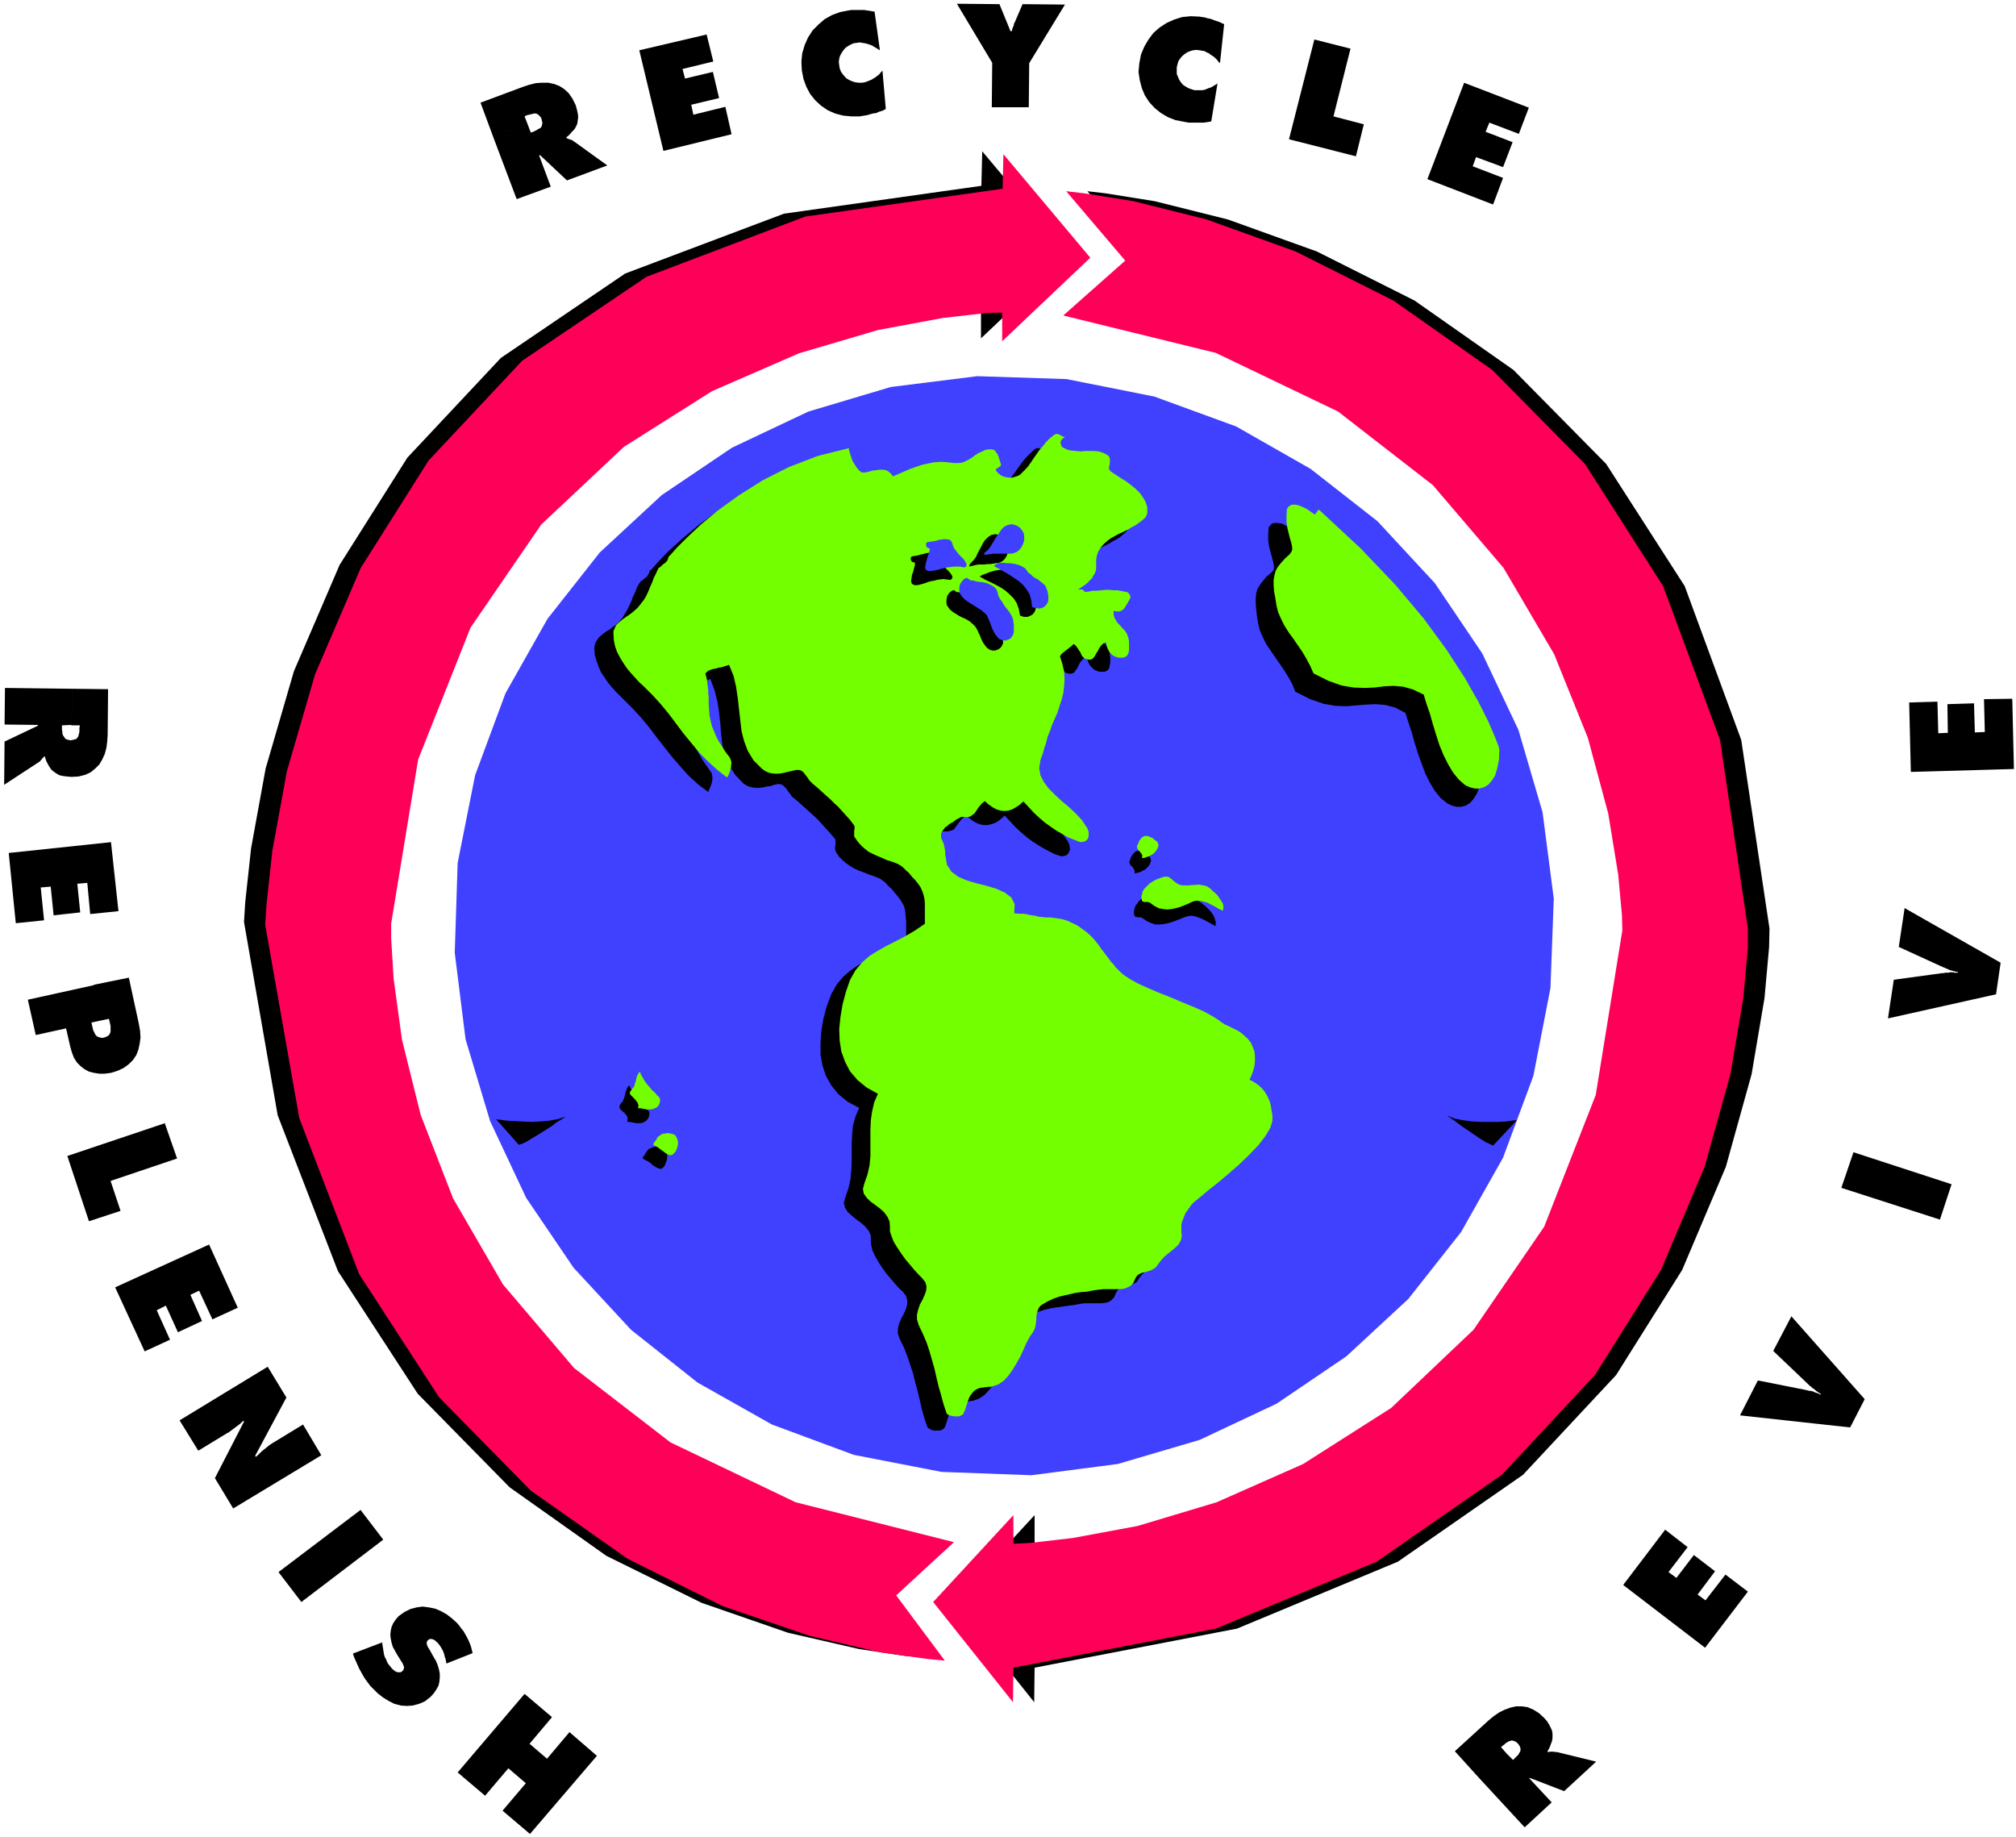 <svg xmlns="http://www.w3.org/2000/svg" fill-rule="evenodd" height="589.333" preserveAspectRatio="none" stroke-linecap="round" viewBox="0 0 4850 4420" width="646.667"><style>.pen1{stroke:none}.brush2{fill:#4040ff}.brush3{fill:#000}.brush4{fill:#ff0059}.brush5{fill:#73ff00}</style><path class="pen1 brush2" fill-rule="nonzero" d="m2265 3541 216 8 208-27 197-58 185-87 168-114 149-138 127-161 101-179 73-197 41-211 8-215-27-208-58-198-87-184-114-169-138-149-161-126-179-102-197-72-211-42-215-7-208 26-198 59-184 87-169 114-149 138-126 160-101 179-73 197-42 211-7 216 26 208 59 197 87 185 114 168 138 149 160 127 179 101 197 73 211 41z"/><path class="pen1 brush3" fill-rule="nonzero" d="m2489 4012-1 83-192-241 193-209v69l39-2 105-12 155-29 190-57 209-92 211-135 198-188 170-248 124-317 64-396-1-36-9-98-24-147-49-182-81-201-122-208-170-199-228-177-293-141-368-90 149-132-142-167 43 5 119 19 176 44 214 77 235 118 238 167 223 226 189 294 136 370 68 454-1 45-11 122-31 183-62 223-105 248-159 253-224 240-301 209-387 161-487 94zM2361 446l2-82 209 249-212 201v-70l-38 2-105 11-156 30-190 56-209 91-212 134-199 187-170 248-126 317-65 394v36l6 98 20 146 45 180 78 201 120 208 171 200 232 180 301 144 380 96-138 128 117 156-42-3-114-17-170-39-208-72-229-113-233-165-221-225-192-295-145-375-81-465 3-48 14-129 35-192 68-234 110-256 163-258 225-240 299-203 382-144 475-67z"/><path class="pen1 brush4" fill-rule="nonzero" d="m2412 453 2-82 209 249-212 201v-69l-38 1-105 12-156 29-190 56-209 91-212 134-199 187-170 248-126 317-65 395v35l6 98 20 146 45 181 78 201 120 207 171 201 232 179 301 144 381 96-139 128 117 157-42-4-114-16-170-40-208-71-229-114-233-164-221-225-192-296-144-375-82-465 3-47 14-130 35-192 68-234 110-256 163-258 225-240 299-202 382-145 475-67z"/><path class="pen1 brush4" fill-rule="nonzero" d="m2438 4012-1 83-192-241 193-209v69l39-2 104-12 156-29 190-57 208-92 212-135 198-188 170-248 124-317 64-396-1-36-9-98-24-147-49-182-81-201-122-208-170-199-228-177-294-141-367-90 149-132-142-167 43 5 119 19 176 44 214 77 235 118 238 167 223 226 188 294 137 370 67 454v45l-11 122-31 183-62 223-105 248-159 253-224 240-301 209-387 161-487 94z"/><path class="pen1 brush3" fill-rule="nonzero" d="m3052 1268-1 17v15l2 14 3 12 3 11 3 11 2 9 1 7-1 7-5 6-12 10-9 11-7 9-6 10-3 11-1 11v12l1 14 2 17 3 19 4 16 7 16 8 16 10 15 11 16 11 16 11 16 10 16 10 18 7 18 36 18 32 11 28 5 27 1 24-2 24-2 23-1 23 2 23 6 25 13 7 22 8 24 7 25 8 26 9 25 9 24 11 22 12 20 14 17 16 13 11 5 11 3h11l11-3 10-6 9-10 8-13 6-17 3-21 1-25-2-7-8-23-16-35-24-48-33-58-43-68-56-75-69-82-83-88-98-91-2-1-1 1-2 1-1 2-1 2-1 2-1 1-2 2h-2l-18-13-15-8-12-2h-8l-7 3-3 4-3 4v3l1-3zm-320 910 4-4 3-5 4-4 5-3 5-4 5-3 5-2 6-3 5-2 6-2 5-1h4l5 2 4 2 4 3 3 3 4 3 4 3 4 3 4 1 7 1 8 1h7l7-1 8-1h14l6 1 6 2 6 4 5 4 5 4 5 5 6 6 4 5 4 6 3 7 2 6 1 6-1 7-7-4-7-4-8-4-7-4-7-3-8-3-7-2-7-1-8 1-7 2-10 4-10 4-11 4-10 3-10 2-10 1h-10l-10-3-11-5-10-7-2-1-1-1h-7l-3-1h-4l-1-1-1-1-1-2-1-2v-8l1-3v-3l1-2 1-3 1-2zm-15-106 2-4 1-4 2-4 2-3 3-4 3-3 3-2 4-1h4l5 2 3 1 3 2 4 2 3 2 3 2 3 3 2 2 1 3 1 3v3l-2 5-2 4-3 4-3 3-4 4-5 2-5 3-5 2-5 1-6 1 1-4-1-3-1-3-2-3-2-3-3-2-2-3-1-2-1-3v-3z"/><path class="pen1 brush5" fill-rule="nonzero" d="m2750 2142 4-5 4-4 4-4 4-4 5-3 5-3 5-3 6-2 5-2 6-2 5-1h5l4 1 4 3 4 3 3 3 4 3 4 3 4 2 4 2 7 1h15l7-1h8l7-1 7 1 6 1 7 2 5 3 5 4 5 5 6 5 5 5 4 6 4 6 4 6 2 6v7l-1 6-7-3-7-4-7-4-8-4-7-4-7-2-8-2-7-1h-7l-8 2-10 5-10 4-10 4-11 3-10 2-10 1-10-1-10-2-10-5-11-8-1-1h-2l-2-1h-10l-1-1h-2l-1-1-1-2v-3l-1-2v-6l1-2 1-3v-3l1-2 2-3zm-15-107 2-3 2-4 1-4 3-4 2-3 3-3 4-2 3-1h4l5 1 3 2 4 1 3 2 3 3 3 2 3 2 2 3 1 3 1 2v3l-2 5-2 4-3 4-3 4-4 3-5 3-4 2-6 2-5 2h-6l1-4v-3l-2-3-2-3-2-2-2-3-2-2-2-3-1-2 1-3zm361-810-1 16v15l2 14 3 12 3 12 3 10 2 9 1 8-2 6-4 6-12 11-9 10-8 10-5 9-3 11-2 11v12l1 15 3 16 3 19 4 16 7 16 8 16 10 16 11 15 11 16 11 16 10 17 9 17 8 18 36 18 31 11 29 5 27 1 24-1 24-3 22-1 23 2 24 7 25 12 7 23 8 23 7 25 8 26 8 25 10 24 11 22 12 20 14 17 15 13 11 5 12 3h11l11-3 10-6 9-10 8-13 5-17 4-20 1-25-2-8-9-23-15-35-24-48-33-58-44-68-55-75-69-82-83-87-99-92h-3l-1 1-1 2-1 2-2 2-1 2-1 1-1 1-1-1-19-13-15-7-11-3h-9l-6 3-4 4-2 4-1 3h1v-3z"/><path class="pen1 brush3" fill-rule="nonzero" d="m1494 2654 4-4 2-5 2-4 1-5 1-4 1-5 2-4 1-5 3-4 3-3 3 7 4 7 4 7 4 6 5 6 5 6 5 5 5 6 6 6 6 6v1l1 2v8l-1 3-1 2-1 2-1 1-3 4-5 3-4 2-5 1h-10l-6-1-5-1-6-1h-5l1-7-1-6-3-4-4-5-4-3-4-4-3-3-1-4 1-4 3-5zm62 116 2-3 3-3 3-1 4-2 3-1 4-1h8l3 1h3l6 2 5 3 3 4 2 5v12l-1 5-2 6-2 5-2 4-4 4-4 2-5-1-5-2-5-3-5-3-5-5-6-4-6-3-5-3h-1l-1-2 1-1v-2l2-2 1-2 2-2 1-3 2-2 1-2z"/><path class="pen1 brush5" fill-rule="nonzero" d="m1519 2621 4-4 3-4 1-5 2-5 1-4 1-5 1-4 2-4 2-4 3-4 3 7 4 7 4 7 4 6 5 6 5 6 5 6 6 5 5 6 6 6 1 1v2l1 2v4l-1 3v2l-1 2-1 2-1 2-4 4-4 2-5 2-5 1h-10l-5-1-6-1-5-1h-5l1-7-2-6-3-4-3-4-4-4-4-4-3-3-2-4 1-4 4-5zm62 116 3-3 3-2 3-2 3-2 4-1h4l4-1h3l4 1h2l7 2 4 3 3 5 2 5 1 5v6l-1 5-2 6-2 5-3 4-4 4-4 2h-4l-5-2-5-3-5-4-6-4-5-4-6-4-6-3h-1v-3l1-2 1-2 2-2 1-2 2-2 1-3 2-2z"/><path class="pen1 brush3" fill-rule="nonzero" d="m1562 1374 6-5 15-17 24-25 33-30 42-35 49-36 57-36 64-32 69-27 76-19-1 2 1 5 2 7 3 8 4 9 4 9 6 8 5 6 6 4 5 1 8-1 7-2 8-2 8-1 7-1h8l7 1 7 3 5 5 5 7 14-6 14-6 14-6 15-5 14-5 15-3 15-3 15-1 16 1 16 2h9l9-1 9-3 8-4 8-5 8-6 8-5 8-4 9-3 9-2h5l4 1 4 3 3 3 2 4 2 4 2 4 2 5 1 5 2 4 1 4-1 2-1 2-2 2-2 1-3 1-2 1-1 2-1 1 1 2 4 6 6 5 7 4 7 2h14l7-2 6-2 6-3 5-4 8-8 7-9 7-10 7-9 7-10 7-10 7-9 8-9 9-9 9-8 3-2 3-1h3l3 1 3 1 2 2 3 1 2 1 3 2h3l-5 2-3 3-2 3-1 3v6l1 2 2 3 2 2 2 1 10 5 10 2 10 1 11 1 11-1h22l10 2 11 2 10 5 3 3 3 4 1 4v5l-1 5-1 4v9l1 3 2 3 12 8 12 8 13 9 12 8 11 10 10 9 9 11 6 11 3 12 1 13-2 6-3 5-5 5-6 5-6 5-8 5-8 4-8 5-8 4-8 4-8 4-9 5-9 5-9 6-8 7-7 8-6 9-4 10-2 12v20l-1 6-2 6-3 6-4 6-5 6-5 5-6 5-7 4-6 5-3 1v2h10l2 1 2 1v3l10-1 10-1 10-1 10-1h30l10 1 10 1 10 2h2l2 1 2 2 1 1 1 2 2 1v2l1 2v2l-1 1-2 5-2 5-3 5-3 5-4 5-4 4-5 3-5 2-5-1-7-2v9l2 8 4 7 5 6 5 6 6 6 5 6 4 6 4 7 2 8v5l1 6v11l-1 5-1 5-1 4-3 4-3 2-5 2h-12l-6-2-5-2-5-4-4-4-4-5-3-6-2-7-1-7-7 4-5 5-5 6-3 6-3 7-4 5-3 5-5 3-6 1-8-2-3-1-3-3-2-3-3-4-2-4-2-5-3-4-3-5-4-4-4-3-2 2-3 3-4 3-4 4-5 4-4 3-5 3-3 4-2 2v2l6 19 3 18 1 18v17l-3 16-4 16-4 16-6 15-6 16-7 16-4 10-3 9-3 9-3 8-2 7-2 8-2 8-3 7-2 9-3 8-3 19 2 17 8 16 12 16 15 15 17 15 17 15 16 15 15 16 12 17 1 3 2 3 1 5 1 5v4l-2 5-2 4-4 4-5 2-8 1-15-5-14-7-15-8-13-8-14-9-13-10-13-11-13-12-13-14-13-14-9 8-9 7-9 4-10 3-9 1-10-1-9-3-10-5-9-7-9-8-8 7-6 7-5 6-4 6-3 4-3 4-4 2-6 2-6 1h-13l-3 1-3 2-3 2-3 2-3 2-4 3-5 3-4 3-5 3-4 3-4 4-3 4-2 4-1 4-1 4v4l1 4 2 5 3 4 1 5 1 6 1 5 1 6 1 7v6l1 6 1 6 2 6 10 17 17 13 21 8 23 7 25 6 23 7 20 9 15 12 8 16v23h11l10 1 8 1 7 1 7 1 7 2 8 1 8 1 10 1 11 1 14 1 13 3 14 4 12 5 12 6 11 8 11 8 10 9 9 10 8 10 8 10 6 9 6 8 6 8 6 7 5 7 6 6 6 6 6 6 7 6 14 10 20 11 24 11 27 11 28 12 28 11 27 11 24 11 21 11 15 10 5 4 6 4 6 3 6 3 6 3 6 3 7 3 6 3 6 4 6 5 10 9 7 11 6 10 3 11 2 11v11l-2 12-3 11-4 11-5 12 12 5 10 7 8 8 7 9 6 10 5 11 4 12 2 11 1 12v13l-4 17-12 21-18 21-21 23-25 23-25 22-25 21-23 19-20 16-14 13-7 6-5 6-5 7-4 7-4 7-3 8-2 7-1 8-1 8 1 7v11l-2 10-4 7-5 7-7 6-8 6-8 7-9 8-8 8-8 11-4 6-5 3-6 3-7 2-7 2-6 2-6 2-6 3-4 5-3 6-4 9-6 6-7 5-9 2-9 1h-40l-9 1-16 3-15 2-14 2-14 2-13 2-13 3-13 4-13 4-14 6-14 8-5 4-4 6-2 6-1 7-1 7-1 7-1 8-1 7-2 7-3 6-8 13-8 15-8 16-8 17-9 16-9 16-10 13-11 12-13 9-14 5-4 1h-4l-4 1h-8l-4 1h-4l-4 1-3 2-4 2-5 4-5 4-4 5-3 5-2 6-2 5-2 6-2 7-2 6-2 6-3 5-4 3-5 2h-17l-5-2-4-2-3-2-2-2-7-21-6-21-5-22-5-21-6-22-5-21-7-21-7-21-8-21-10-20-5-14v-12l3-12 5-12 6-11 5-11 3-11 1-10-3-11-8-11-9-8-10-11-10-12-11-13-10-14-9-14-8-14-6-13-3-12-1-10v-14l-5-11-8-10-11-10-11-8-11-9-10-9-6-10-3-11 3-12 8-23 5-22 2-22 1-21v-43l1-22 2-21 6-22 9-21-28-15-22-18-17-21-13-23-8-24-5-27v-28l2-29 5-30 8-30 11-29 13-23 15-18 17-15 19-13 21-12 22-11 23-12 25-14 25-17v-39l-1-11-1-10-1-9-3-9-5-9-6-9-8-10-3-3-3-4-4-5-5-4-5-5-4-5-5-4-4-3-4-3-4-2-13-5-12-4-12-5-11-4-11-5-10-6-10-7-9-8-8-8-7-11-1-3-1-3v-7l1-4v-12l-1-2-11-13-10-11-9-10-9-10-9-9-9-8-10-9-10-9-11-10-12-10-4-3-3-5-4-5-3-4-3-5-4-4-3-3-5-3-4-1h-5l-9 2-9 3-9 1-9 2-8 1h-9l-8-1-8-2-7-3-7-5-20-21-14-23-10-23-6-25-3-26-2-26-3-27-4-26-7-27-10-27-6 3-6 2-7 1-6 2-7 1-6 1-6 2-6 3-4 2-3 4 2 8 2 8 1 8 1 8v8l1 8v23l1 16 2 14 2 14 4 12 4 13 5 11 7 12 7 12 9 13 9 13 3 4 1 5 1 5v5l-1 6-1 5-2 5-2 5-2 5-2 5-24-18-22-20-20-22-20-23-18-23-19-24-18-24-19-23-20-22-21-21-10-10-11-11-10-11-9-11-9-13-8-12-6-14-5-14-4-14-1-16 1-7 2-7 4-6 4-6 6-5 6-5 7-5 7-4 6-5 7-5 9-8 8-9 6-10 6-10 5-10 5-11 4-11 5-10 4-11 6-11 2-2 2-3 3-2 3-2 3-3 3-2 3-3 2-3 2-4 2-4z"/><path class="pen1 brush5" fill-rule="nonzero" d="m1608 1340 5-5 15-17 25-25 33-31 41-34 50-36 57-36 63-32 70-27 76-19-1 2 1 4 2 7 3 9 3 9 5 8 5 8 6 7 5 4 6 1 7-1 8-2 7-2 8-1 8-1h8l7 1 6 3 6 5 5 7 14-6 14-6 14-6 14-5 15-5 14-3 15-3 16-1 15 1 17 2h9l9-1 8-3 8-4 8-5 8-6 8-5 9-4 8-4 9-1h6l4 1 4 2 2 4 3 3 2 5 2 4 1 5 2 5 1 4 1 3v3l-2 2-2 1-2 2-2 1-2 1-2 1v4l5 6 6 5 6 3 7 2 7 1h8l7-2 6-2 6-3 4-4 8-8 8-9 7-10 6-9 7-10 7-10 8-9 7-9 9-9 10-8 3-2 3-1h3l3 1 2 1 3 1 2 2 3 1 3 1 2 1-4 2-3 3-2 2-1 3-1 3 1 3 1 3 1 3 2 2 2 1 10 5 10 2 11 1 11 1 10-1h22l11 1 10 3 10 5 4 3 2 4 1 4v9l-1 5-1 4v5l1 3 3 3 12 8 12 8 13 8 12 9 11 9 10 10 8 11 6 11 4 12v13l-1 5-3 6-5 5-6 5-7 5-7 5-8 4-8 5-8 4-8 4-9 4-9 5-9 5-8 6-8 7-7 8-6 9-4 10-2 12v20l-1 6-2 6-4 6-3 6-5 5-6 6-6 5-6 4-7 5-2 1-1 1h8l3 1 2 1 1 1 1 3 10-1 10-2h10l10-1 10-1h10l10 1h10l10 2 10 2h2l1 1 2 1 2 2 1 2 1 1 1 2v2l1 2-1 1-2 5-3 5-3 5-3 5-3 5-4 4-5 3-5 1h-6l-6-2v9l2 8 4 7 4 6 6 6 5 6 6 6 4 6 3 7 2 7 1 6v22l-1 5-2 4-2 4-4 2-4 2h-13l-6-2-5-2-5-4-4-4-3-5-3-6-2-7-1-7-7 3-6 6-4 6-3 6-4 6-3 6-4 5-4 3-6 1-8-2-3-1-3-3-3-3-2-4-2-5-3-4-3-5-3-4-3-4-5-3-1 2-3 3-4 3-5 4-4 3-5 4-4 3-3 3-2 3-1 2 6 19 4 18 1 18-1 16-2 17-4 16-5 15-5 16-7 16-7 16-3 10-4 9-3 8-2 8-2 8-3 8-2 7-2 8-3 8-3 9-3 19 3 17 8 16 12 16 15 15 16 15 17 14 17 16 15 16 11 17 2 2 1 4 2 5v9l-1 5-2 4-4 4-6 2-7 1-15-6-15-6-14-8-14-8-13-9-14-10-13-11-13-12-13-14-13-14-9 8-9 6-9 5-9 3-10 1-9-1-10-3-9-5-10-7-9-8-8 7-6 7-4 6-4 6-3 4-4 3-4 3-5 2-7 1-8-1h-2l-3 1-2 1-3 2-3 1-3 2-4 3-4 3-4 2-5 3-4 4-5 3-3 4-3 4-2 3-2 4v9l1 4 2 4 2 5 2 5 1 5 1 6 1 6v6l1 7 1 6 1 6 1 6 11 17 16 12 21 9 24 7 24 6 23 7 20 9 16 12 8 16-1 22 12 1h9l8 1 8 2 7 1 7 1 7 2 9 1 9 1h12l14 2 13 2 13 4 13 6 12 6 11 8 11 8 10 9 9 10 8 10 7 10 7 9 6 8 6 8 5 7 6 6 5 7 6 6 6 6 7 6 15 10 20 11 24 11 26 11 28 11 28 12 27 11 25 11 20 11 16 10 5 4 6 4 5 3 7 3 6 3 6 3 6 3 6 3 6 4 6 5 10 9 8 10 5 11 4 11 1 11v11l-1 11-3 12-4 11-5 11 11 6 10 7 9 8 7 9 6 10 5 11 3 11 2 12 2 12v13l-5 17-12 20-17 22-22 23-24 23-25 22-25 21-24 19-19 16-15 12-6 6-5 7-5 7-5 7-3 7-3 8-3 7-1 8v15l1 11-2 9-4 8-6 7-7 6-7 6-9 7-8 7-8 9-8 11-4 5-6 4-6 3-6 2-7 2-6 1-7 3-5 3-4 5-3 6-4 9-6 6-8 4-8 3-9 1h-40l-10 1-15 2-15 3-14 1-14 2-13 3-13 3-13 3-14 5-13 6-14 8-5 4-4 6-2 6-2 7-1 7v7l-1 8-1 7-2 7-3 6-9 13-8 15-7 16-8 17-9 16-9 15-10 14-11 12-13 9-15 5-4 1h-7l-4 1h-4l-4 1h-4l-4 1-4 2-3 1-6 4-4 5-4 5-3 5-2 5-2 6-2 6-2 6-2 7-3 6-2 5-5 3-5 2h-11l-5-1-6-1-4-2-3-2-1-2-7-21-6-22-6-21-5-21-5-22-6-21-6-21-7-21-9-21-10-21-4-13v-12l3-12 4-12 6-11 5-11 4-11 1-11-3-10-9-11-8-8-10-11-10-12-11-13-10-14-10-15-8-13-5-13-4-12v-10l-1-14-5-11-8-11-10-9-12-9-11-8-9-9-7-10-2-11 3-12 8-23 5-22 2-22v-64l1-22 3-21 5-22 9-21-27-15-22-18-18-21-12-23-9-25-4-26-1-28 3-29 5-30 8-30 10-29 13-23 16-19 17-15 19-12 21-12 22-11 23-12 24-14 25-17v-50l-1-10-2-9-3-9-4-9-6-9-8-10-3-3-4-4-4-5-4-5-5-4-5-5-4-4-5-4-4-2-3-2-13-5-13-4-11-5-12-5-11-5-10-5-9-7-9-8-8-9-7-10-2-3v-14l1-4v-6l-1-2-1-2-10-13-10-11-9-10-9-10-10-9-9-9-9-8-10-9-11-10-12-10-4-4-4-4-3-5-3-4-4-5-3-4-4-4-4-2-5-1h-5l-9 2-9 2-8 2-9 2-9 1h-8l-8-1-8-2-8-4-7-5-20-20-14-23-9-24-6-24-3-26-3-26-3-27-4-27-6-26-11-27-5 2-7 2-6 2-7 1-6 2-7 1-6 2-5 2-4 3-4 4 2 7 2 8 1 9 1 8 1 8v8l1 7v16l1 15 1 15 3 14 3 12 5 12 5 12 6 12 8 12 8 13 10 13 2 4 2 5 1 5-1 5v5l-2 6-1 5-2 5-2 5-3 4-23-18-22-20-21-21-19-23-19-23-18-24-18-24-19-23-20-22-21-21-11-10-10-11-10-11-10-12-8-12-8-13-7-13-5-14-3-14-1-16v-7l3-7 3-7 5-5 6-5 6-5 7-5 6-4 7-5 6-5 9-8 8-10 7-9 6-10 5-11 4-10 5-11 4-11 5-10 5-11 2-3 3-2 3-2 2-3 3-2 3-2 3-3 3-3 2-4 1-4z"/><path class="pen1 brush3" fill-rule="nonzero" d="m2303 1424 8 2 7 1 8 1 8 1 8 1 7 2 7 3 5 4 5 5 3 7 3 8 4 7 5 7 5 7 6 6 5 6 5 7 4 7 3 7 2 8 1 4 1 5v18l-2 4-2 4-3 3-4 3-8 3h-7l-6-2-6-4-5-6-5-7-4-8-3-8-4-8-3-7-5-8-6-6-7-6-8-5-9-4-8-4-8-5-8-5-7-6-5-7-2-3-1-4v-9l1-5 1-5 3-4 3-4 4-3 4-2h3l1 1 1 1 1 1h1l1 1 1 1h1zm71-45 8-3 7-2 8-2 8-1 8-1h14l7 2 5 3 5 4 4 6 5 4 4 5 5 4 4 4 4 5 5 5 4 7 4 8 4 10 2 5 1 5 2 5v10l-1 5-2 5-3 4-3 3-6 3-2 1-3 1h-9l-3-1-2-1h-2l-1-1h-1l-3-16-5-14-7-11-10-10-10-9-12-8-13-7-12-6-13-6-12-7 1-1 2-1 2-1 1-1 2-1h2l2-1 2-1h2l2-1zm-41-22 8-8 7-9 5-11 6-11 5-10 6-9 7-7 8-5 10-2 11 3 9 4 6 6 4 8 1 8v9l-2 8-3 8-5 7-6 5-7 3-7 1-7 1-6 1h-7l-7 1h-14l-7 1-8 2-8 2v-4h1v-1zm-130-20 6-1 6-2 6-1 6-2 6-1 6-1 5 1 5 1 3 3 3 5 2 6 3 6 4 4 4 5 4 4 4 4 4 4 4 4 4 5 3 5v5l-1 1-1 1-1 1-1 1h-2l-8-1-8-1-8 1-7 1-7 2-7 1-7 2-8 3-7 2-7 2-9 1-6-2-3-3-1-6 1-6 1-8 3-8 2-8 2-7v-7h-4l-1-1h-1l-1-1-1-1-1-1v-1l-1-2v-4l1-1 1-2h1l2-1h4l1-1h2z"/><path class="pen1 brush2" fill-rule="nonzero" d="m2335 1396 8 1 7 2 8 1 8 1 8 2 7 3 6 3 6 4 4 5 3 7 2 9 4 7 5 7 4 7 5 7 5 6 5 7 4 7 3 7 1 9 1 4v18l-1 5-2 4-2 3-3 4-4 2-8 3-7-1-7-2-5-5-5-6-4-7-4-8-3-8-3-8-3-7-4-9-6-6-7-6-8-5-8-5-8-5-8-5-7-5-7-7-5-7-1-3-1-4v-10l1-4 2-5 3-4 3-4 4-3 5-2 1 1h1l1 1 1 1h1l1 1 1 1 1 1h1zm74-42h7l7 1h7l7 1 6 1 7 2 6 2 5 3 5 3 4 5 4 6 6 4 5 5 6 4 6 3 5 4 5 4 5 4 4 5 2 6 2 5 1 6 1 5v10l-1 5-2 4-3 4-4 4-6 3h-2l-3 1h-3l-3-1h-3l-3-1h-2l-2-1-2-1-2-16-4-14-7-12-9-11-10-9-12-8-12-8-12-7-12-7-12-6 2-2 1-1 2-1 2-1 1-1 2-1h2l2-1h4zm-41-24 9-7 7-10 6-10 6-10 7-10 6-9 7-7 8-4 10-2 11 3 8 5 6 7 4 7 1 9v8l-3 9-4 8-5 6-6 5-8 3-6 1h-42l-7 1-7 1-8 1v-4l1-1zm-128-27 6-1 6-1 6-2 6-1 7-1h5l5 1 5 1 3 4 2 4 2 7 3 6 4 5 3 4 4 5 4 4 4 4 4 4 3 5 3 5v5l-1 1v1l-1 1h-1l-1 1h-3l-8-2h-15l-7 1-8 1-7 1-7 2-7 2-8 2-7 1-9 1-6-2-3-4v-5l1-7 2-7 2-8 3-8 2-7 1-7h-4l-1-1-1-1-1-1-1-1-1-1v-7l1-1 1-1 1-1h4l1-1h4z"/><path class="pen1 brush3" fill-rule="nonzero" d="m1269 298 8 21 6-2 4-2 4-2 3-2 4-2 3-2 2-3 1-4 1-4-1-4-1-5-2-5-3-3-3-3-3-2-3-1h-4l-4 1-4 1-4 1-5 1-6 3 7 18-83 30-30-81 102-38 15-5 16-4 15-1h15l14 3 13 5 11 7 11 10 9 13 8 16 3 11 2 9 1 8-1 8-1 8-3 7-4 7-6 6-6 7-8 7 1 1 2 1 1 1h2l2 1 2 1h2l2 1 2 1 2 2 2 1 79 57-97 36-65-61-2 1 28 75-82 30-57-151 83-30zm269-177 162-38 16 65-74 18 6 23 67-16 15 63-67 16 5 24 77-19 15 66-164 40-58-242zm579 0-5-3-5-3-5-3-5-3-6-2-6-2-5-1-6-1-6-1-6 1-8 1-7 3-7 4-6 4-5 6-4 6-4 7-2 7-1 8 1 8 1 7 3 8 4 6 5 6 5 5 7 4 7 3 7 2 8 1h8l6-1 6-2 5-2 5-2 5-3 5-3 4-3 5-4 4-5 4-4 8 92-5 3-5 2-7 2-6 3-8 1-7 2-7 2-6 1-6 1-6 1h-20l-20-2-19-5-18-8-16-11-14-13-12-15-9-17-7-19-4-21-1-21 2-20 6-20 8-18 11-17 14-14 15-13 18-10 19-7 21-4 6-1h31l6 1 7 1 6 1 6 1 13 94zM2404 9l27 66h3l1-3v-2l1-2 1-3 1-2 1-2v-3l1-2 1-2 1-2 18-42 102 1-86 141-1 106h-89l1-107-85-142 102 1zm531 143-4-4-4-5-4-4-5-4-5-3-5-4-5-2-5-3-6-1-6-1-8-1-8 1-7 2-7 3-6 4-6 5-5 6-4 6-2 7-2 8v16l3 7 3 7 4 6 5 6 6 4 7 4 8 3 7 2h18l6-1 5-2 5-2 6-2 5-3 5-3 5-3-15 91-5 1-6 1-7 1h-36l-6-1-5-1-21-4-18-7-17-10-15-12-13-14-11-17-7-17-5-19-3-20 2-21 4-21 8-19 10-17 12-16 15-13 17-11 18-8 19-6 21-2 21 1 6 1 7 1 6 2 6 1 6 2 5 2 6 2 6 2 6 3 5 2-10 94zm227-57 87 22-41 163 73 19-19 77-161-41 61-240zm360 104 156 60-24 63-71-27-9 22 65 25-23 60-65-24-8 22 73 28-24 64-158-61 88-231zM1192 2692l4 1 9 1 14 2 17 1 20 1 22 1 22-1 22-2 21-4 18-6-3 2-7 5-12 7-13 10-16 10-16 10-15 9-13 8-11 5-7 2-55-62zm2457 3h-3l-9 1-14 2-17 1h-42l-22-1-22-3-21-4-17-7 2 2 8 5 11 8 13 10 15 10 16 11 15 10 13 8 11 5 6 3 57-61zM267 2026l18 166-68 7-7-75-24 2 7 69-64 7-7-69-24 2 8 79-68 7-17-169 246-26zm-41 343 84-17 24 111 3 17 1 16-2 15-3 14-5 13-8 12-10 10-12 9-15 7-16 5-15 2h-13l-13-2-12-3-11-6-9-7-9-9-7-11-5-13-4-14-10-44-73 16-19-85 159-35 17 85-23 5 2 9 1 4 1 5 2 4 2 4 2 4 3 3 4 2 4 1 5 1 5-1 5-2 4-2 3-3 2-4 1-3v-14l-1-4-1-5-2-8-19 4-17-85zm170 332 30 86-160 54 24 72-76 25-52-157 235-79zm107 293 69 152-61 28-32-69-21 10 28 63-58 27-29-64-22 11 32 71-61 28-71-154 226-103zm141 294 45 74-75 140 1 3 5-4 5-5 4-4 5-4 5-4 5-4 5-4 6-4 5-3 5-3 64-39 44 74-212 128-44-73 70-136-1-2-4 3-4 4-4 3-4 3-4 3-4 3-4 3-4 3-4 3-4 2-69 42-45-73 212-129zm223 344 55 72-197 150-55-72 198-150zm52 318 1 6 1 6 1 7 1 6 1 6 2 6 3 5 2 6 3 5 4 5 4 5 2 2 2 2 3 2 2 2 3 1 3 1h6l3-1 2-2 2-2 1-3 1-2v-3l-1-2-1-3-1-2-1-3-2-2-1-2-10-16-5-9-5-9-3-10-2-10-1-9 1-10 2-9 4-9 6-9 7-8 14-10 14-7 15-4 15-2 15 2 15 3 14 6 14 8 13 10 12 11 5 6 5 7 5 6 4 7 4 7 4 8 3 7 3 8 2 8 2 8-63 25-1-5-1-6-2-5-1-5-2-6-2-5-3-5-3-5-3-4-4-5-2-1-2-2-2-2-2-1-2-1-3-1h-5l-2 1-3 2-1 2-1 2-1 2 1 2v3l1 2 1 2 1 3 2 2 1 2 10 18 6 10 4 10 3 10 2 10v10l-1 10-2 9-5 9-6 9-8 9-14 11-14 6-15 4-14 1-15-1-15-4-14-7-13-8-13-10-11-11-7-7-6-8-6-8-5-8-5-9-5-9-4-9-4-9-4-9-3-9 71-27zm343 125 66 56-54 64 42 36 54-64 66 57-161 188-66-56 56-66-42-36-56 66-66-56 161-189zm2643-262 101-133 54 42-46 60 19 14 42-55 51 39-42 56 19 14 48-62 54 41-103 135-197-151zm404-647 177 200-35 68-265-29 43-84 116 23 4 1 3 1h4l4 1 3 1 4 2 3 1 4 1 3 2 3 1 1-1-3-2-3-2-3-2-3-2-3-3-3-2-3-2-3-3-3-2-3-3-85-81 44-84zm121-309 29-85 236 77-28 85-236-76zm151-673 232 132-11 76-260 58 14-93 117-16h3l4-1h8l3-1h8l3 1h8v-2h-3l-4-1-4-1-3-1-4-1-3-1-4-2-3-1-4-2-3-1-107-49 14-93zm16-328-4-166 68-2 2 76 23-1-1-69 64-2 2 70 24-1-2-79 68-1 4 169-247 7zM171 1744l-22 1v10l1 5v4l1 4 2 3 2 3 2 3 4 2 4 1 5 1 5-1 4-1 4-1 3-3 2-3 1-3 1-4 1-4v-9l1-7h-20l2-88 86 1-1 109-1 16-2 16-4 15-6 13-7 12-10 10-11 9-13 6-16 4-17 1-11-1-9-1-9-2-7-4-6-4-6-5-5-7-4-7-4-8-3-10h-2l-1 1-1 2-2 1-1 2-1 1-2 2-1 2-2 1-2 2-2 1-81 53 1-104 80-38v-2l-80-1 1-88 162 2-2 88zm3453 2474 16 16 4-4 3-3 3-3 3-3 2-4 2-3 1-4v-3l-1-4-2-4-3-4-4-4-4-2-3-1-4-1-3 1-4 1-3 2-4 2-3 3-4 3-5 4 13 15-66 59-58-64 81-74 12-10 13-9 14-7 14-5 13-3h14l14 2 14 6 13 8 13 12 7 8 5 8 4 8 3 7 1 8v8l-1 8-3 8-3 8-5 9 1 2h2l2-1h10l3 1h5l94 23-77 71-83-32-1 1 54 58-65 60-110-119 66-59z"/></svg>
